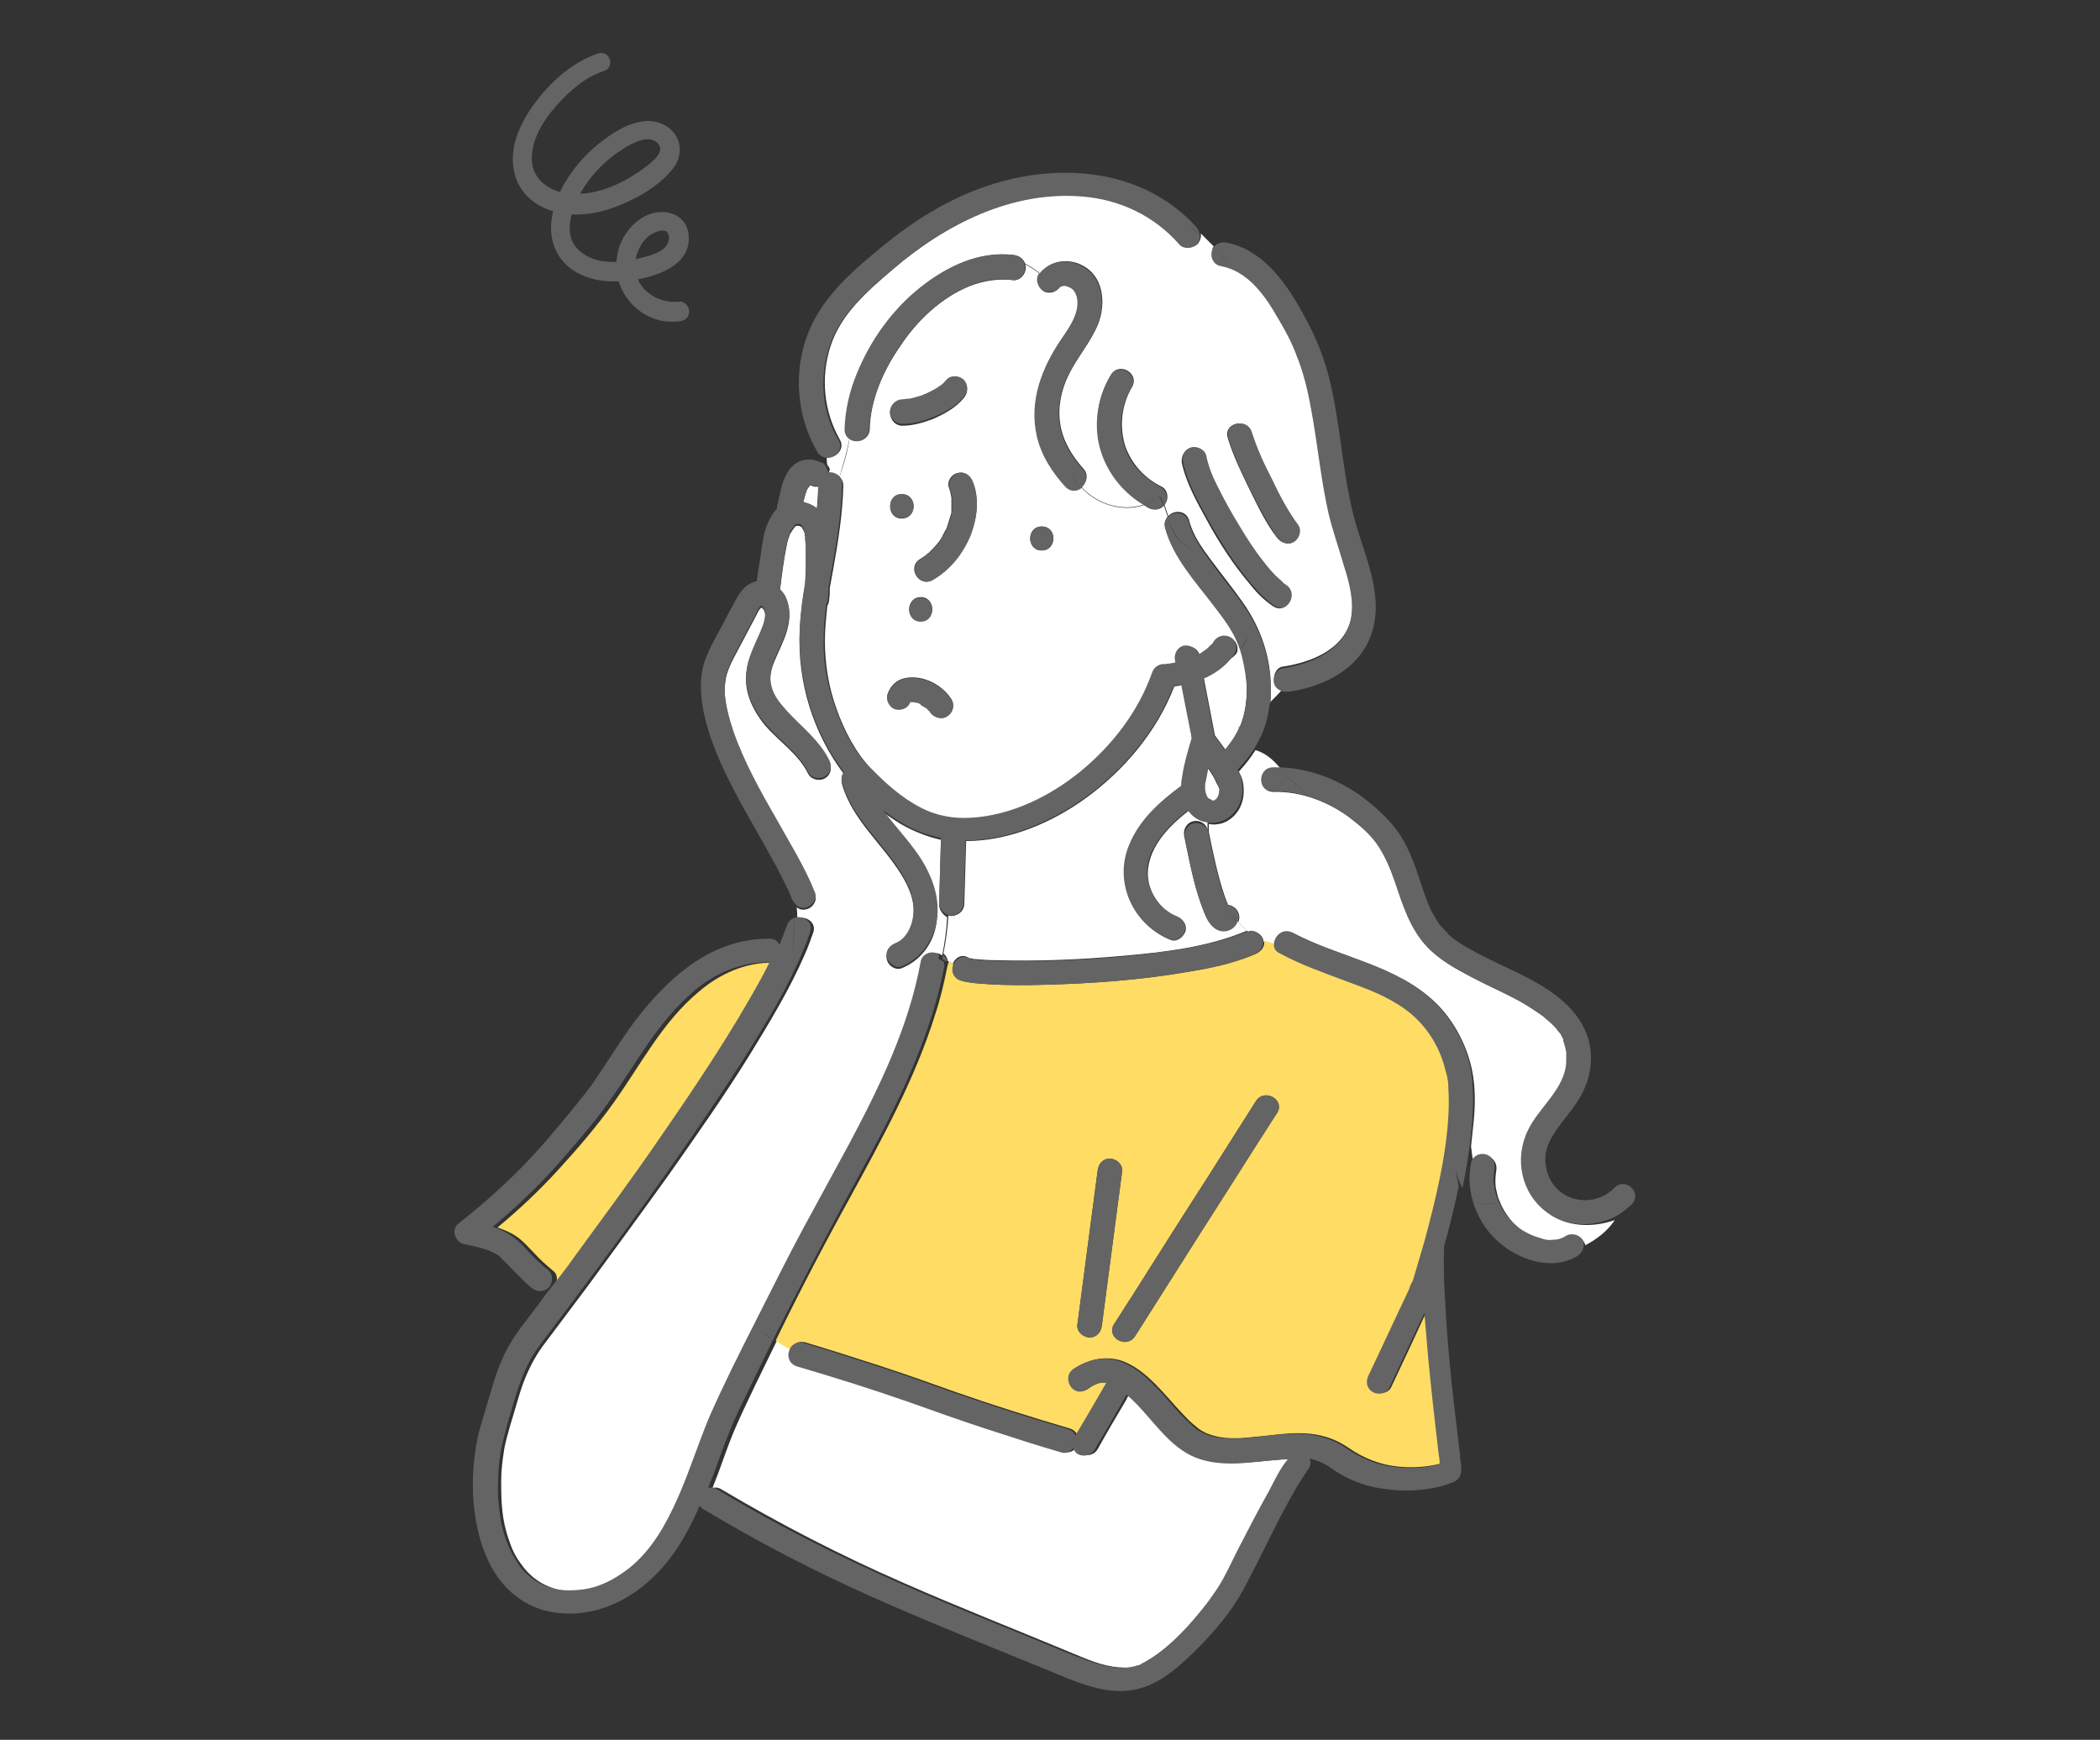 <?xml version="1.0" encoding="utf-8"?>
<!-- Generator: Adobe Illustrator 24.1.1, SVG Export Plug-In . SVG Version: 6.00 Build 0)  -->
<svg version="1.1" id="レイヤー_1" xmlns="http://www.w3.org/2000/svg" xmlns:xlink="http://www.w3.org/1999/xlink" x="0px"
	 y="0px" viewBox="0 0 341.9 283.2" style="enable-background:new 0 0 341.9 283.2;" xml:space="preserve">
<rect x="0" y="0" width="341.9" height="283.2" fill="#333333" stroke="none"/>
<style type="text/css">
	.st0{fill:#FFD273;}
	.st1{fill:#FFFFFF;}
	.st2{fill:#FFDC64;}
	.st3{fill:#646464;}
</style>
<g>
	<path class="st0" d="M149.9,114.7C149.9,114.7,149.9,114.7,149.9,114.7c0.1,0,0.1,0,0.1,0.1C150,114.7,149.9,114.7,149.9,114.7z"/>
	<path class="st0" d="M155,81C155,80.9,155,80.9,155,81L155,81z"/>
	<path class="st1" d="M132.3,79.1c-0.1-0.1-0.3-0.1-0.4-0.1c0,0,0,0-0.1,0.1c-0.1,0.2-0.3,0.4-0.4,0.6c-0.3,0.7-0.5,1.4-0.6,2.1
		c0.8,0.1,1.5,0.4,2.2,1c0.1-1.2,0.2-2.4,0.2-3.6c-0.4,0.1-0.8,0-1.2-0.2C132.1,79,132.2,79,132.3,79.1z"/>
	<path class="st0" d="M151.5,115.9C151.6,115.9,151.6,115.9,151.5,115.9c0,0,0-0.1-0.1-0.1C151.5,115.8,151.5,115.9,151.5,115.9z"/>
	<path class="st0" d="M149.9,114.7c-0.1,0-0.3-0.1-0.2-0.1c0,0,0,0,0,0C149.8,114.6,149.8,114.6,149.9,114.7z"/>
	<path class="st0" d="M151.4,115.7c0,0,0.1,0.1,0.1,0.1c0,0,0,0,0,0C151.4,115.8,151.4,115.7,151.4,115.7z"/>
	<path class="st1" d="M195,237.1c-4-1.6-6.5-5.5-9.4-8.6c-0.6-0.6-1.1-1.1-1.7-1.6c-0.2,0.3-0.4,0.6-0.5,0.9
		c-1.6,2.7-3.2,5.4-4.7,8.1c-0.6,1-1.8,1.2-2.7,0.7c-0.4-0.2-0.7-0.6-0.8-1c-0.4,0.6-1.1,1-2,0.7c-4-1.2-8.1-2.5-12.1-3.8
		c-4.3-1.4-8.5-2.9-12.7-4.4c-6-2.1-12.1-4-18.2-5.8c-1.3-0.4-1.6-1.6-1.2-2.6c-0.9-0.4-1.7-0.9-2.5-1.5c-1.2,2.5-2.4,4.9-3.6,7.4
		c-1.2,2.5-2.4,5-3.5,7.6c-0.9,2.2-1.7,4.5-2.5,6.7c-0.3,0.8-0.6,1.5-0.9,2.3c0.4-0.1,0.9-0.1,1.4,0.2c9.6,5.7,19.5,10.8,29.8,15.3
		c9.1,4,18.3,7.6,27.4,11.4c2.4,1,4.9,2.1,7.5,2.3c1.3,0.1,2.5,0.1,3.7-0.3c0.1,0,0.2-0.1,0.4-0.1c0.1,0,0.1,0,0.1,0
		c0,0,0.1,0,0.1-0.1c0.3-0.2,0.6-0.3,0.9-0.5c3.3-1.9,6.1-4.8,8.5-7.7c1.1-1.4,2.2-2.8,3.2-4.3c1.2-1.9,2.1-3.9,3.1-5.9
		c1.7-3.3,3.4-6.6,5.2-9.8c0.9-1.7,1.9-3.7,3.1-5.2C205.2,237.6,199.9,239.1,195,237.1z"/>
	<path class="st1" d="M135,77.1c0.6-0.1,1.3,0.1,1.7,0.5c0.6-2.1,1.2-4.1,1.6-6.2c-0.4-0.3-0.7-0.8-0.7-1.5c0.1-3.1,0.8-6.2,2-9.1
		c2.2-5.4,5.7-10.4,10.3-14c4.2-3.4,9.5-5.9,15.1-5.3c0.9,0.1,1.6,0.6,1.9,1.4c0.7,0.4,1.6,0.9,2.4,1.6c2-2.5,5.7-2.6,8.1-0.5
		c2.4,2.1,2.5,5.9,1.4,8.7c-1.2,3-3.4,5.4-4.8,8.3c-1.2,2.4-1.8,5.2-1.4,7.9c0.4,2.8,1.9,5.3,3.8,7.4c0.9,1,0.5,2.3-0.3,3
		c2.7,2.9,6.8,4,10.2,2.8c-3.2-1.9-5.7-5-6.9-8.5c-1.4-4.2-0.8-8.9,1.5-12.6c1.3-2.2,4.7-0.2,3.4,2c-1.7,2.9-2.1,6.4-1.1,9.6
		c1,2.9,3.2,5.3,5.9,6.6c1,0.5,1.2,1.8,0.7,2.7c-0.1,0.1-0.2,0.2-0.2,0.3c0.2,0.6,0.4,1.2,0.6,1.8c0.9-1,2.9-1,3.4,0.7
		c0.6,2.4,2.1,4.5,3.6,6.5c1.7,2.3,3.5,4.5,5.1,6.8c3,4.2,4.7,9.2,4.6,14.4c0,0.6,0,1.3-0.1,1.9c0.7-0.7,1.4-1.4,2-2.1
		c-0.6-0.2-1.1-0.6-1.3-1.3c-0.3-0.9,0.3-2.3,1.4-2.4c4.6-0.7,10-2.8,11.1-7.9c0.6-2.9-0.2-6-1.1-8.8c-0.9-2.8-1.9-5.6-2.5-8.5
		c-1.3-5.7-1.8-11.6-2.9-17.3c-0.6-2.9-1.3-5.7-2.3-8.4c-0.8-2.1-2-4.2-3.1-6.2c-2.1-3.6-4.9-7.6-9.3-8.4c-1.1-0.2-1.6-1.5-1.4-2.4
		c0-0.2,0.1-0.3,0.2-0.5c-0.7-0.7-1.4-1.4-2.1-2.1c0.1,0.6-0.1,1.2-0.5,1.7c-0.7,0.7-2.1,0.8-2.8,0c-4-4.6-9.6-7.3-15.7-7.8
		c-11.6-1-22.6,4.6-31.2,12c-4.1,3.5-8.4,7.2-10.1,12.5c-1.6,5-1.1,10.5,1.5,15.1c1,1.6-0.7,3.2-2.1,2.9c0,0.4,0,0.9,0.1,1.3
		c0.2,0.2,0.4,0.5,0.4,0.8C134.9,76.8,135,77,135,77.1z M203.7,70.3c0.9,2.8,1.9,5,3.3,7.7c1.3,2.6,2.6,5.2,4.3,7.5
		c0.6,0.9,0.1,2.2-0.7,2.7c-1,0.6-2.1,0.1-2.7-0.7c-1.8-2.3-3.1-5.1-4.4-7.7c-1.3-2.7-2.7-5.5-3.6-8.5
		C199.1,68.9,202.9,67.9,203.7,70.3z M193.9,72.9c1-0.3,2.2,0.3,2.4,1.4c0.4,1.9,1.1,3.3,1.8,4.9c1.1,2.2,2.3,4.4,3.6,6.5
		c1.2,2,2.7,4.2,4,5.9c0.6,0.8,1.3,1.6,2,2.3c0.3,0.3,0.6,0.6,1,0.9c0.1,0,0.3,0.2,0.3,0.3c0.1,0.1,0.2,0.1,0.3,0.2
		c2.1,1.4,0.1,4.8-2,3.4c-1.5-1-2.7-2.2-3.8-3.6c-2.7-3.2-5-6.7-7-10.4c-1.6-2.9-3.4-6.1-4.1-9.4C192.3,74.2,192.9,73.1,193.9,72.9z
		"/>
	<path class="st1" d="M193.5,132c-2.2,1.7-4.2,3.6-5.5,6c-1.1,2.1-1.5,4.4-0.7,6.6c0.7,2,2.3,3.8,4.3,4.6c1,0.4,1.7,1.3,1.4,2.4
		c-0.3,0.9-1.4,1.8-2.4,1.4c-6-2.4-9.2-9.2-6.7-15.3c1.7-4.2,5-7,8.5-9.7c0-0.5,0.1-1.1,0.2-1.7c0.3-2,0.9-4,1.5-6
		c-0.1-0.4-0.2-0.8-0.2-1.2c-0.5-2.5-1-5.1-1.5-7.6c-0.4,0.1-0.8,0.2-1.2,0.2c-2.8,7.3-8.1,13.6-14.4,18.2c-5.5,4-12.5,7-19.5,7
		c-0.1,3.4-0.2,6.8-0.3,10.2c0,1.1-0.9,1.9-2,2c-0.2,0-0.4,0-0.6-0.1c-0.1,2.1-0.4,4.2-0.8,6.2c0.4,0.3,0.6,0.7,0.7,1.2
		c0.3,0.2,0.5,0.3,0.8,0.5c0.4-1,1.5-1.7,2.6-1c0.1,0,0.2,0.1,0.3,0.1c0.1,0,0.3,0,0.4,0.1c0.1,0,0.1,0,0.2,0
		c1.2,0.1,2.3,0.2,3.5,0.2c6.9,0.2,13.8-0.1,20.6-0.7c6.8-0.6,13.9-1.4,20.3-4.1c-0.5-0.5-1-1-1.6-1.6c0,0,0,0.1-0.1,0.1
		c-0.9,1.4-2.7,1.8-3.9,0.6c-0.8-0.8-1.3-2-1.7-3c-1.4-3.7-2.1-7.7-2.9-11.5c-0.2-1,0.3-2.1,1.4-2.4c1-0.3,2.2,0.3,2.4,1.4
		c0-0.4,0-0.9,0-1.3C195.5,133.8,194.3,133.1,193.5,132z"/>
	<path class="st1" d="M252,197.4c-4.2-3.2-5.3-8.8-3-13.4c1.7-3.5,5.3-6.2,6.1-10.1c0.1-0.6,0.2-1.1,0.1-2c0-0.7,0-0.6-0.2-1.4
		c-0.1-0.3-0.2-0.7-0.3-1c0,0,0,0,0-0.1c0,0,0,0,0-0.1c-0.1-0.2-0.1-0.3-0.2-0.4c-0.1-0.2-0.3-0.5-0.4-0.7c-0.1-0.1-0.3-0.4-0.4-0.5
		c-0.4-0.5-0.9-1-1.4-1.4c-0.2-0.2-0.5-0.4-0.7-0.6c-0.4-0.3-0.1-0.1-0.5-0.4c-1.2-0.8-2.4-1.6-3.6-2.3c-2.6-1.4-5.3-2.6-8-4
		c-2.5-1.3-5-2.7-6.9-4.7c-2.9-3-4.1-7.1-5.4-10.9c-0.7-2-1.5-4-2.7-5.7c-1.2-1.8-3-3.3-4.7-4.6c-3.6-2.6-7.9-4.3-12.4-4.2
		c-2.5,0.1-2.5-3.9,0-3.9c0,0,0.1,0,0.1,0c-1.6-0.9-3.3-1.2-5.2-0.1c1.9-1.1,3.6-0.8,5.2,0.1c0.3,0,0.6,0,0.9,0
		c-1.1-1.3-2.3-2.4-4-2.9c-0.8,1.3-1.7,2.4-2.7,3.5c0.3,0.6,0.6,1.2,0.7,1.9c0.2,1.4,0.1,2.8-0.6,4.1c-0.6,1.1-1.6,2-2.8,2.4
		c-0.7,0.2-1.5,0.3-2.2,0.1c0,0.5,0,0.9,0,1.3c0,0,0,0,0,0c0.7,3.4,1.4,6.9,2.5,10.2c0.2,0.6,0.4,1.1,0.6,1.6c0,0,0,0,0,0
		c0,0,0,0.1,0,0.1c0.3,0,0.6,0.1,0.9,0.3c0.9,0.5,1.2,1.7,0.8,2.5c0.5,0.5,1,1,1.6,1.6c0,0,0.1,0,0.1,0c1-0.4,2.2,0.4,2.4,1.4
		c0,0.1,0,0.1,0,0.2c0.6,0.1,1.3,0.3,1.9,0.6c-0.1-1.3,1.4-2.8,3-2c7.5,4,16.8,5.2,23.1,11.3c2.9,2.8,5,6.7,5.9,10.7
		c0.7,3.2,0.6,6.5,0.2,9.8c-0.1,1-0.2,1.9-0.3,2.9c0.1,0.9,0.2,1.8,0.4,2.6c0.4-0.8,1.4-1.2,2.3-1c1.1,0.3,1.6,1.4,1.4,2.4
		c-0.1,0.6-0.2,1.6-0.1,2.5c0,0.2,0.1,0.5,0.2,1c0.1,0.5,0.2,0.9,0.4,1.3c0.5,1.4,1.5,2.9,2.6,4c0.2,0.2,0.4,0.3,0.6,0.5
		c0.1,0.1,0.1,0.1,0.1,0.1c0,0,0,0,0.1,0.1c0.4,0.2,0.7,0.5,1.1,0.7c0.9,0.5,1.4,0.7,2.4,1c0.9,0.2,1.3,0.3,2.2,0.3
		c0.6,0,1.3-0.3,2-0.6c0.9-0.6,2.2-0.2,2.7,0.7c0.1,0.2,0.2,0.3,0.2,0.5c1.9-1,3.6-2.3,4.8-4.1C259.2,199.9,255,199.7,252,197.4z"/>
	<path class="st1" d="M200.4,107.2c-1.2,1.4-2.7,2.5-4.4,3.2c0.6,3.1,1.2,6.2,1.8,9.3c0.6,0.8,1.1,1.5,1.7,2.3
		c0.6-0.7,1.2-1.5,1.7-2.4c0.3-0.5,0.5-0.9,0.7-1.4c-0.1,0.1-0.2,0.2-0.4,0.3c0.1-0.1,0.2-0.2,0.4-0.3c0.8-1.9,1.1-4.1,1.1-6.2
		c0-2.1-0.4-4.4-1.1-6.4C201.4,106.3,201,106.8,200.4,107.2z"/>
	<path class="st1" d="M201.9,105.7c-0.1-0.4-0.3-0.9-0.5-1.3c-0.9-2.1-2.4-4-3.8-5.9c-2.9-3.9-6.6-7.8-7.9-12.6
		c-0.2-0.7,0-1.3,0.4-1.8c-0.2-0.6-0.4-1.2-0.6-1.8c-0.6,0.7-1.6,0.8-2.4,0.4c-0.3-0.1-0.6-0.3-0.8-0.5c-3.5,1.2-7.6,0-10.2-2.8
		c-0.7,0.5-1.7,0.6-2.5-0.2c-2.2-2.3-3.9-5.1-4.7-8.3c-1.3-5.7,0.8-11.1,4-15.8c1.3-1.9,3.1-4.4,2.5-6.9c-0.2-0.9-0.7-1.4-1.4-1.6
		c-0.4-0.1-0.7-0.2-1-0.1c-0.2,0-0.4,0.1-0.4,0.2c-0.3,0.4-0.7,0.7-1.1,0.8c0,0.1,0,0.1,0.1,0.2c0-0.1,0-0.1-0.1-0.2
		c-0.5,0.2-1.1,0.2-1.6-0.1c-0.8-0.5-1.3-1.8-0.7-2.7c0-0.1,0.1-0.1,0.1-0.1c-0.8-0.7-1.7-1.2-2.4-1.6c0.1,0.2,0.1,0.4,0.1,0.6
		c0,1-0.9,2.1-2,2c-2.5-0.3-4.9,0.1-7.2,1c-4.6,1.9-8.5,5.6-11.2,9.7c-2.8,4-4.9,8.8-5,13.6c-0.1,1.8-2.2,2.3-3.3,1.5
		c-0.3,2.1-0.9,4.1-1.6,6.2c0.3,0.3,0.6,0.8,0.6,1.4c-0.1,4.5-0.8,8.9-1.6,13.4c-0.2,1.1-0.4,2.2-0.6,3.3c0,0.6,0,1.2-0.1,1.8
		c0,0.4-0.1,0.8-0.3,1.1c-0.2,1.9-0.4,3.8-0.4,5.7c0,3.8,0.6,7.5,1.9,11.1c1.2,3.4,3.1,7.1,5.6,9.7c2.4,2.5,5,4.9,8.2,6.5
		c2.6,1.4,5.5,1.9,8.4,1.7c6.5-0.5,12.8-3.5,17.8-7.6c5.1-4.2,9.4-9.7,11.6-16.1c0.4-1,1.3-1.4,2.2-1.3c0.2,0,0.3-0.1,0.5-0.1
		c-0.7,0.1,0.1,0,0.2,0c0.2,0,0.4-0.1,0.5-0.1c0.1,0,0.2-0.1,0.4-0.1c0-0.1,0-0.2-0.1-0.3c-0.2-1,0.3-2.1,1.4-2.4
		c1-0.3,2.2,0.3,2.4,1.4c0,0,0,0,0,0c0.1-0.1,0.2-0.1,0.4-0.2c0.3-0.2,0.7-0.5,1-0.7c0,0,0,0,0,0c-0.1,0.1-0.3,0.2,0,0c0,0,0,0,0,0
		c0.1-0.1,0.1-0.1,0.2-0.2c0.2-0.1,0.3-0.3,0.4-0.4c0.1-0.1,0.2-0.3,0.4-0.4c0-0.1,0.1-0.1,0.1-0.2c0.6-0.9,1.7-1.2,2.7-0.7
		c0.9,0.5,1.3,1.8,0.7,2.7c-0.2,0.3-0.4,0.6-0.7,0.9C201,106.8,201.4,106.3,201.9,105.7z M146.9,65.2c0.3,0,0.6,0,0.9-0.1
		c0.1,0,0.1,0,0.2,0c0.2,0,0.4-0.1,0.5-0.1c0.4-0.1,0.7-0.2,1.1-0.3c0.2-0.1,0.4-0.1,0.6-0.2c0.2-0.1,0.4-0.2,0.5-0.2
		c0.1,0,0.1-0.1,0.2-0.1c0.2-0.1,0.4-0.2,0.6-0.3c0.4-0.2,0.7-0.4,1.1-0.6c0.1-0.1,0.3-0.2,0.4-0.3c0,0,0,0,0,0
		c0.1-0.1,0.2-0.2,0.3-0.2c0.3-0.3,0.6-0.5,0.8-0.8c0.7-0.8,2.1-0.7,2.8,0c0.8,0.8,0.7,2,0,2.8c-1.3,1.6-3.2,2.6-5,3.4
		c-1.6,0.6-3.3,1.1-5,1.1c-1.1,0-1.9-0.9-2-2C144.9,66.1,145.9,65.2,146.9,65.2z M146.8,84.4c-2.5,0-2.5-3.9,0-3.9
		C149.4,80.4,149.4,84.4,146.8,84.4z M149.9,97.2c2.5,0,2.5,3.9,0,3.9C147.4,101.2,147.4,97.2,149.9,97.2z M154.2,116.6
		c-0.9,0.6-2.1,0.2-2.7-0.7c0,0,0,0-0.1-0.2c0,0,0,0,0,0c-0.1-0.1-0.3-0.3-0.4-0.4c-0.1-0.1-0.1-0.1-0.2-0.2
		c-0.2-0.1-0.3-0.2-0.5-0.3c-0.2-0.1-0.3-0.2-0.5-0.3c0,0,0,0,0,0c-0.1,0-0.2-0.1-0.2-0.1c-0.3-0.1-0.5-0.2-0.8-0.2
		c-0.2,0-0.3,0-0.5,0c0,0-0.1,0-0.1,0c-0.4,0.9-1.3,1.4-2.3,1.2c-1-0.2-1.7-1.4-1.4-2.4c0.4-1.2,1.2-2.1,2.4-2.5
		c0.9-0.3,2-0.3,3-0.1c2,0.4,3.9,1.7,5,3.4C155.5,114.9,155.1,116.1,154.2,116.6z M158,87c-1.2,3.1-3.3,5.8-6.2,7.4
		c-2.2,1.3-4.2-2.1-2-3.4c0.3-0.2,0.6-0.4,0.9-0.6c0,0,0.1,0,0.1-0.1c0,0,0,0,0,0c0.1-0.1,0.2-0.2,0.4-0.3c0.5-0.5,1-1,1.4-1.5
		c0,0,0-0.1,0.1-0.1c0,0,0,0,0,0c0.1-0.1,0.2-0.3,0.3-0.4c0.2-0.3,0.4-0.6,0.5-0.9c0.2-0.3,0.3-0.6,0.5-0.9c0.1-0.1,0.1-0.3,0.2-0.4
		c0,0,0,0,0,0c0,0,0,0,0-0.1c0.2-0.6,0.4-1.2,0.6-1.9c0.1-0.2,0.1-0.5,0.1-0.7c0-0.1,0-0.3,0-0.3c0-0.1,0-0.3,0-0.4
		c0-0.3,0-0.6,0-0.9c0-0.1,0-0.3,0-0.4c0,0,0,0,0-0.1c-0.1-0.5-0.2-1.1-0.4-1.6c-0.4-1,0.4-2.2,1.4-2.4c1.1-0.3,2,0.4,2.4,1.4
		C159.5,81.1,159.1,84.3,158,87z M169.6,89.6c-2.5,0-2.5-3.9,0-3.9C172.2,85.7,172.1,89.6,169.6,89.6z"/>
	<path class="st2" d="M154.2,157.5c-0.5,2.5-1.1,5.1-1.9,7.5c-3.3,10.6-8.7,20.4-14,30.1c-4.2,7.6-8.2,15.3-12,23.1
		c0.8,0.6,1.6,1.1,2.5,1.5c0.3-0.9,1.1-1.5,2.3-1.2c4,1.2,8.1,2.5,12.1,3.8c4.3,1.4,8.5,2.9,12.7,4.4c6,2.1,12.1,4,18.2,5.8
		c0.7,0.2,1.1,0.6,1.3,1.1c0.2-0.3,0.4-0.6,0.5-0.9c1.5-2.6,3-5.2,4.5-7.7c-0.2,0-0.3,0-0.5,0c-0.1,0-0.4,0-0.4,0
		c-0.8,0.1-1.6,0.5-2.4,1.1c-2.1,1.4-4.1-2-2-3.4c2.1-1.4,4.7-2,7.2-1.3c2.3,0.7,4.2,2.3,5.8,3.9c1.5,1.5,2.9,3.2,4.4,4.8
		c0.7,0.7,1.3,1.4,2.1,2c0.4,0.3,0.3,0.3,0.9,0.7c0.4,0.2,0.8,0.5,1.2,0.6c2.3,0.9,4.9,0.8,7.4,0.5c2.7-0.2,5.3-0.7,8-0.6
		c2.8,0.1,5.2,0.8,7.5,2.4c2.3,1.6,5,2.7,7.8,3c2.5,0.3,5,0.1,7.3-0.5c-0.1-0.6-0.2-1.2-0.2-1.8c-0.7-5.2-1.3-10.5-1.7-15.7
		c-0.2-2.4-0.4-4.7-0.6-7.1c-1.9,4.1-3.8,8.2-5.7,12.2c-0.5,1-1.8,1.2-2.7,0.7c-1-0.6-1.2-1.7-0.7-2.7c2.2-4.6,4.3-9.2,6.5-13.8
		c0.2-0.4,0.4-1,0.6-1.4c0.1-0.2,0.1-0.4,0.2-0.5c0.6-2,1.2-4,1.8-6.1c1.8-6.7,3.5-13.6,3.9-20.3c0.1-1.6,0.1-3.2,0-4.8
		c0-0.4-0.1-0.8-0.1-1.2c0-0.1-0.1-0.5-0.1-0.6c-0.1-0.7-0.3-1.4-0.6-2.2c-1.2-3.5-3.3-6.7-6.2-8.7c-2.9-2.1-6.1-3.3-9.4-4.5
		c-3.7-1.4-7.5-2.7-11-4.6c-0.7-0.4-0.9-0.9-1-1.4c-0.6-0.2-1.2-0.4-1.9-0.6c0.2,1-0.5,1.8-1.4,2.2c-3.5,1.5-7.3,2.3-11,2.9
		c-7.7,1.3-15.6,1.9-23.5,2.1c-3,0.1-6,0.1-8.9-0.1c-1.1-0.1-2.1-0.1-3.2-0.3c-0.6-0.1-1.3-0.2-1.8-0.5c-0.9-0.6-1.1-1.6-0.7-2.4
		c-0.3-0.2-0.6-0.3-0.8-0.5C154.3,156.9,154.3,157.2,154.2,157.5z M196.7,191.5c2.6-4.1,5.2-8.2,7.8-12.3c1.4-2.1,4.8-0.2,3.4,2
		c-1,1.5-1.9,3-2.9,4.5c-4.1,6.5-8.3,13-12.4,19.5c-2.6,4.1-5.2,8.2-7.8,12.3c-1.4,2.1-4.8,0.2-3.4-2c1-1.5,1.9-3,2.9-4.5
		C188.4,204.5,192.5,198,196.7,191.5z M178.7,190.6c0.1-1.1,0.8-2,2-2c1,0,2.1,0.9,2,2c-1.1,8.4-2.2,16.7-3.3,25.1
		c-0.1,1.1-0.8,2-2,2c-1,0-2.1-0.9-2-2C176.5,207.3,177.6,198.9,178.7,190.6z"/>
	<path class="st2" d="M107.9,185.8c4.5-6.5,8.9-13,13-19.8c1.7-2.8,3.4-5.7,4.9-8.7c0.1-0.2,0.2-0.4,0.3-0.6c0,0-0.1,0-0.1,0
		c-4.6-0.1-8.8,1.8-12.2,4.7c-6,5-9.4,11.8-13.9,18.1c-2.7,3.8-5.8,7.4-9,10.9c-3.1,3.4-6.4,6.5-9.9,9.4c1.4,0.5,2.8,1.1,3.9,2.1
		c0.7,0.6,1.3,1.3,2,2c1,1.1,2,2,3.2,3c0.8,0.6,0.7,1.9,0.1,2.7c0.1,0,0.2,0.1,0.4,0.1c1.3-1.7,2.5-3.4,3.8-5
		C98.9,198.4,103.5,192.1,107.9,185.8z"/>
	<path class="st3" d="M169.6,89.6c2.5,0,2.5-3.9,0-3.9C167.1,85.7,167.1,89.6,169.6,89.6z"/>
	<path class="st3" d="M146.8,80.4c-2.5,0-2.5,3.9,0,3.9C149.4,84.4,149.4,80.4,146.8,80.4z"/>
	<path class="st3" d="M149.9,101.2c2.5,0,2.5-3.9,0-3.9C147.4,97.2,147.4,101.2,149.9,101.2z"/>
	<path class="st3" d="M156.9,64.6c0.7-0.8,0.8-2,0-2.8c-0.7-0.7-2.1-0.8-2.8,0c-0.3,0.3-0.5,0.6-0.8,0.8c-0.1,0.1-0.2,0.2-0.3,0.2
		c0,0,0,0,0,0c-0.1,0.1-0.3,0.2-0.4,0.3c-0.3,0.2-0.7,0.4-1.1,0.6c-0.2,0.1-0.4,0.2-0.6,0.3c-0.1,0-0.1,0.1-0.2,0.1
		c-0.2,0-0.4,0.2-0.5,0.2c-0.2,0.1-0.4,0.1-0.6,0.2c-0.4,0.1-0.7,0.2-1.1,0.3c-0.2,0-0.3,0.1-0.5,0.1c-0.1,0-0.1,0-0.2,0
		c-0.3,0-0.6,0.1-0.9,0.1c-1,0-2,0.9-2,2c0,1.1,0.9,2,2,2c1.7,0,3.4-0.4,5-1.1C153.7,67.2,155.6,66.2,156.9,64.6z"/>
	<path class="st3" d="M149.7,114.6C149.7,114.6,149.7,114.6,149.7,114.6c0,0,0.1,0,0.2,0.1c0,0,0,0,0,0
		C149.8,114.6,149.8,114.6,149.7,114.6z"/>
	<path class="st3" d="M154.2,116.6c0.9-0.6,1.3-1.8,0.7-2.7c-1.1-1.7-3-3-5-3.4c-1-0.2-2-0.3-3,0.1c-1.2,0.4-2,1.3-2.4,2.5
		c-0.3,1,0.4,2.2,1.4,2.4c1,0.2,2-0.3,2.3-1.2c0,0,0.1,0,0.1,0c0.2,0,0.3,0,0.5,0c0.3,0.1,0.6,0.1,0.8,0.2c-0.1,0,0.1,0,0.2,0.1
		c0,0,0.1,0,0.1,0.1c0,0-0.1,0-0.1,0c0,0,0,0,0,0c0.2,0.1,0.3,0.2,0.5,0.3c0.2,0.1,0.3,0.2,0.5,0.3c0.1,0,0.1,0.1,0.2,0.2
		c0.1,0.1,0.3,0.3,0.4,0.4c0,0,0,0,0,0c0,0,0-0.1-0.1-0.1c0,0,0.1,0.1,0.1,0.1c0,0.1,0.1,0.1,0.1,0.2
		C152.1,116.8,153.3,117.2,154.2,116.6z"/>
	<path class="st3" d="M151.5,115.8C151.5,115.8,151.5,115.8,151.5,115.8c0.1,0.2,0.1,0.2,0.1,0.2c0,0,0,0,0,0
		C151.5,115.9,151.5,115.8,151.5,115.8z"/>
	<path class="st1" d="M129.6,85.5C129.6,85.5,129.6,85.5,129.6,85.5C129.5,85.5,129.5,85.5,129.6,85.5z"/>
	<path class="st1" d="M130.2,85.6c0,0-0.1,0-0.1,0C130.1,85.6,130.2,85.6,130.2,85.6C130.2,85.6,130.2,85.6,130.2,85.6z"/>
	<path class="st1" d="M130.1,85.6C129.9,85.6,130,85.6,130.1,85.6C130.1,85.6,130.1,85.6,130.1,85.6
		C130.1,85.6,130.1,85.6,130.1,85.6z"/>
	<path class="st1" d="M152.9,147.3c0.1-3.5,0.2-7,0.3-10.6c-2.3-0.5-4.5-1.4-6.6-2.6c-0.9-0.6-1.9-1.2-2.8-1.9
		c2.5,3.5,5.8,6.5,7.5,10.4c1.2,2.8,1.7,5.9,0.9,8.9c-0.8,2.8-2.7,5-5.4,6.1c-1,0.4-2.2-0.4-2.4-1.4c-0.3-1.1,0.4-2,1.4-2.4
		c1.8-0.7,2.7-2.9,2.9-4.6c0.3-2.5-0.7-4.8-2-6.9c-3.1-5-7.9-8.8-9.6-14.6c-0.2-0.7,0-1.3,0.3-1.7c-5-6.6-7.6-15-7.2-23.3
		c0.1-1.9,0.3-3.9,0.6-5.8c0.1-0.6,0.2-1.3,0.3-1.9c0-1,0.1-2,0.1-3c0-1,0-1.9,0-2.9c0-0.4,0-0.8-0.1-1.2c0-0.2,0-0.3,0-0.5
		c0,0,0,0,0,0c-0.1-0.2-0.1-0.5-0.1-0.6c0-0.1-0.2-0.5-0.2-0.5c-0.1-0.2-0.2-0.3-0.3-0.5c0.2,0.3,0.1,0.2,0,0c0,0-0.1,0-0.1-0.1
		c-0.1,0-0.2,0-0.2-0.1c0,0-0.1,0-0.1,0c0,0-0.1,0-0.1,0c-0.1,0-0.2,0-0.4,0c0,0,0,0,0,0c0,0-0.1,0.1-0.1,0.1
		c-0.1,0.1-0.1,0.1-0.2,0.2c-0.1,0.2-0.3,0.4-0.4,0.6c-0.1,0.1-0.1,0.2-0.2,0.3c0,0,0,0.1-0.1,0.1c0,0,0,0,0,0.1
		c-0.2,0.5-0.4,1.1-0.5,1.7c-0.5,2.4-0.8,4.9-1.1,7.3c0,0,0,0.1,0,0.1c0,0,0,0.1,0,0.1c0.4,0.4,0.7,0.9,1,1.4
		c1.5,3.5-0.6,6.9-1.9,10c-0.6,1.4-0.9,2.9-0.5,4.4c0.5,1.6,1.5,2.9,2.6,4.1c2.4,2.5,5.3,4.7,6.8,7.9c0.5,1,0.3,2.1-0.7,2.7
		c-0.9,0.5-2.2,0.2-2.7-0.7c-1.6-3.3-4.8-5.3-7.1-8c-2.5-3.1-3.9-6.7-2.5-10.6c0.5-1.5,1.2-2.8,1.8-4.3c0.4-1,1.2-2.9,0.5-3.9
		c-0.1-0.1-0.3-0.3-0.3-0.3c-0.4,0.1-0.9,1.4-1.1,1.7c-0.9,1.7-1.8,3.4-2.7,5.1c-0.8,1.5-1.6,2.9-2,4.6c0,0.1-0.1,0.7-0.1,0.6
		c0,0.2,0,0.4-0.1,0.6c0,0.5,0,1,0,1.5c0.1,2,0.7,4.2,1.4,6.3c1.7,4.9,4.3,9.5,6.9,14.1c2.3,4,4.7,7.9,6.4,12.2
		c0.4,1-0.4,2.2-1.4,2.4c-0.6,0.2-1.2,0-1.6-0.3c0.1,0.6,0.1,1.2,0.1,1.8c1.3-0.5,3.2,0.6,2.6,2.3c-0.4,1.1-0.8,2.3-1.3,3.4
		c-2.5,5.8-5.8,11.2-9.1,16.6c-4.1,6.6-8.6,13-13.1,19.4c-4.3,6-8.7,12-13.1,18c-1.8,2.4-3.6,4.8-5.4,7.2c-0.7,0.9-1.4,1.9-2.1,2.8
		c-1.3,1.8-2.3,3.8-3.1,5.9c-0.8,2.2-1.4,4.6-2.1,6.8c-0.4,1.5-0.9,3-1.1,4.6c-0.2,1.3-0.4,2.9-0.4,4.5c0,1.7,0,3.3,0.2,5
		c0.1,1.2,0.5,3.1,1,4.5c0.5,1.5,0.9,2.5,1.9,3.9c1.5,2.2,3.6,3.8,6.4,4.4c1.7,0.4,4,0.3,5.9-0.3c2.2-0.6,4.3-1.7,6-3.2
		c3.7-3,6-7.2,7.9-11.5c1.9-4.3,3.3-8.8,5.1-13.1c2.2-5.3,4.9-10.4,7.5-15.5c2.6-5.1,5.1-10.2,7.8-15.2c2.5-4.6,5-9.2,7.5-13.8
		c5-9.4,9.7-19.1,11.6-29.6c0.2-1.1,1.5-1.6,2.4-1.4c0.2,0.1,0.4,0.2,0.6,0.3c0.4-2,0.7-4.1,0.8-6.2
		C153.5,148.9,152.9,148.1,152.9,147.3z"/>
	<path class="st1" d="M129.3,85.6C129.3,85.6,129.3,85.6,129.3,85.6L129.3,85.6z"/>
	<path class="st3" d="M130.1,85.6C130.1,85.6,130.1,85.6,130.1,85.6c0,0,0.1,0,0.1,0C130.2,85.6,130.1,85.6,130.1,85.6z"/>
	<path class="st3" d="M206.7,114.5c-1.5,1.4-3.3,2.6-4.9,3.8c-0.2,0.5-0.4,0.9-0.7,1.4c-0.5,0.9-1.1,1.6-1.7,2.4
		c-0.5-0.8-1.1-1.6-1.7-2.3c-0.6-3.1-1.2-6.2-1.8-9.3c1.7-0.8,3.3-1.8,4.4-3.2c-1.6,1.3-3.7,1.9-6.1,1.9c2.4,0,4.5-0.6,6.1-1.9
		c0.2-0.3,0.5-0.6,0.7-0.9c0.6-0.9,0.2-2.2-0.7-2.7c-1-0.5-2.1-0.2-2.7,0.7c0,0.1-0.1,0.1-0.1,0.2c-0.1,0.1-0.2,0.3-0.4,0.4
		c-0.1,0.1-0.3,0.3-0.4,0.4c-0.1,0.1-0.1,0.1-0.2,0.2c0,0,0,0,0,0c0,0,0,0,0,0c-0.3,0.2-0.7,0.5-1,0.7c-0.1,0.1-0.2,0.1-0.4,0.2
		c0,0,0,0,0,0c-0.2-1-1.5-1.6-2.4-1.4c-1.1,0.3-1.6,1.4-1.4,2.4c0,0.1,0,0.2,0.1,0.3c-0.1,0-0.2,0.1-0.4,0.1c-0.2,0-0.4,0.1-0.5,0.1
		c-0.2,0-0.9,0.1-0.2,0c-0.2,0-0.4,0.1-0.5,0.1c-0.9-0.1-1.8,0.3-2.2,1.3c-2.2,6.3-6.4,11.8-11.6,16.1c-5,4.1-11.3,7.2-17.8,7.6
		c-2.9,0.2-5.8-0.3-8.4-1.7c-3.1-1.6-5.7-4-8.2-6.5c-2.6-2.6-4.4-6.3-5.6-9.7c-1.3-3.6-2-7.3-1.9-11.1c0-1.9,0.2-3.8,0.4-5.7
		c0.2-0.3,0.3-0.7,0.3-1.1c0-0.6,0.1-1.2,0.1-1.8c0.2-1.1,0.4-2.2,0.6-3.3c0.8-4.4,1.5-8.9,1.6-13.4c0-0.6-0.2-1.1-0.6-1.4
		c-0.6,1.8-1.1,3.7-1.4,5.5c0.3-1.8,0.9-3.7,1.4-5.5c-0.4-0.4-1.1-0.6-1.7-0.5c0-0.1,0-0.3-0.1-0.4c-0.1-0.3-0.2-0.6-0.4-0.8
		c0.2,1.2,0.6,2.3,1.6,3.3c-1-1-1.4-2.1-1.6-3.3c-0.1-0.2-0.3-0.3-0.5-0.4c-0.8-0.3-1.6-0.6-2.4-0.5c-0.9,0.1-1.7,0.4-2.4,1.1
		c-1.1,1.1-1.6,2.6-1.9,4c-0.2,0.9-0.4,1.7-0.6,2.6c0,0.1,0,0.2,0,0.3c-0.7,0.7-1.2,1.7-1.6,2.6c-0.6,1.5-0.8,3.1-1,4.6
		c-0.2,1.5-0.5,3-0.7,4.6c-1.9,0.4-2.9,2-3.7,3.6c-1,1.8-1.9,3.6-2.9,5.4c-0.9,1.7-1.8,3.4-2.2,5.2c-0.5,2.4-0.3,4.9,0.2,7.3
		c1.2,5.5,3.8,10.6,6.5,15.5c1.5,2.7,3.1,5.4,4.6,8.2c0.7,1.2,1.3,2.4,1.9,3.6c0.3,0.5,0.5,1.1,0.8,1.6c0.1,0.3,0.2,0.5,0.3,0.8
		c0,0.1,0.1,0.1,0.1,0.2c0,0,0.1,0.2,0.1,0.3c0.2,0.4,0.5,0.8,0.8,1.1c-0.1-1.3-0.4-2.6-0.9-3.8c0.5,1.2,0.7,2.5,0.9,3.8
		c0.4,0.3,1,0.5,1.6,0.3c0.9-0.3,1.8-1.4,1.4-2.4c-1.7-4.3-4.2-8.2-6.4-12.2c-2.6-4.5-5.2-9.2-6.9-14.1c-0.7-2.1-1.3-4.4-1.4-6.3
		c0-0.5,0-1,0-1.5c0-0.2,0-0.4,0.1-0.6c0,0,0.1-0.6,0.1-0.6c0.4-1.6,1.2-3.1,2-4.6c0.9-1.7,1.8-3.4,2.7-5.1c0.2-0.3,0.6-1.6,1.1-1.7
		c0,0,0.2,0.2,0.3,0.3c0.7,1.1-0.1,2.9-0.5,3.9c-0.6,1.4-1.3,2.8-1.8,4.3c-1.3,3.9,0,7.6,2.5,10.6c2.3,2.8,5.5,4.8,7.1,8
		c0.5,1,1.8,1.2,2.7,0.7c1-0.6,1.2-1.7,0.7-2.7c-1.6-3.2-4.4-5.3-6.8-7.9c-1.1-1.2-2.2-2.5-2.6-4.1c-0.4-1.5-0.1-2.9,0.5-4.4
		c1.3-3.1,3.4-6.5,1.9-10c-0.2-0.5-0.6-1-1-1.4c0,0,0-0.1,0-0.1c0,0,0-0.1,0-0.1c0.3-2.4,0.6-4.9,1.1-7.3c0.1-0.6,0.3-1.1,0.5-1.7
		c0,0,0,0,0-0.1c0,0,0-0.1,0.1-0.1c0.1-0.1,0.1-0.2,0.2-0.3c0.1-0.2,0.3-0.4,0.4-0.6c0.1-0.1,0.1-0.1,0.2-0.2c0,0,0.1-0.1,0.1-0.1
		c0,0,0,0,0,0c0.1,0,0.2,0,0.4,0c0,0,0,0,0.1,0c-0.1,0-0.2-0.1,0,0c0,0,0,0,0,0c0.1,0,0.1,0,0.1,0c0,0,0,0,0,0c0.1,0,0.2,0,0.2,0.1
		c0,0,0.1,0,0.1,0.1c0.1,0.1,0.2,0.2,0,0c0.1,0.2,0.2,0.3,0.3,0.5c0,0,0.2,0.5,0.2,0.5c0,0.2,0,0.5,0.1,0.6c0,0,0,0,0,0
		c0,0.2,0,0.3,0,0.5c0,0.4,0,0.8,0.1,1.2c0,1,0,1.9,0,2.9c0,1,0,2-0.1,3c-0.1,0.6-0.2,1.3-0.3,1.9c-0.3,1.9-0.5,3.9-0.6,5.8
		c-0.3,8.3,2.2,16.7,7.2,23.3c-0.4,0.4-0.5,1-0.3,1.7c1.7,5.8,6.5,9.6,9.6,14.6c1.3,2.1,2.3,4.4,2,6.9c-0.2,1.8-1.1,3.9-2.9,4.6
		c-1,0.4-1.7,1.3-1.4,2.4c0.3,0.9,1.4,1.8,2.4,1.4c2.7-1.1,4.5-3.3,5.4-6.1c0.9-3,0.4-6.1-0.9-8.9c-1.7-3.9-5-7-7.5-10.4
		c0.9,0.7,1.8,1.3,2.8,1.9c2,1.3,4.3,2.1,6.6,2.6c-0.1,3.5-0.2,7-0.3,10.6c0,0.8,0.6,1.6,1.4,1.9c0.1-1.5,0.1-3-0.1-4.6
		c0.2,1.6,0.2,3.1,0.1,4.6c0.2,0.1,0.4,0.1,0.6,0.1c1.1,0,1.9-0.9,2-2c0.1-3.4,0.2-6.8,0.3-10.2c6.9,0,13.9-3,19.5-7
		c6.3-4.6,11.6-10.9,14.4-18.2c0.4-0.1,0.8-0.1,1.2-0.2c0.5,2.5,1,5.1,1.5,7.6c0.1,0.4,0.2,0.8,0.2,1.2c-0.6,2-1.2,4-1.5,6
		c-0.1,0.6-0.2,1.1-0.2,1.7c-3.5,2.6-6.8,5.5-8.5,9.7c-2.5,6.1,0.7,12.9,6.7,15.3c1,0.4,2.2-0.4,2.4-1.4c0.3-1.1-0.4-2-1.4-2.4
		c-2-0.8-3.6-2.6-4.3-4.6c-0.8-2.2-0.5-4.6,0.7-6.6c1.3-2.4,3.3-4.3,5.5-6c1.3,1.6,3.4,2.5,5.4,1.8c1.2-0.4,2.2-1.3,2.8-2.4
		c0.7-1.3,0.8-2.7,0.6-4.1c-0.1-0.7-0.4-1.3-0.7-1.9c1.3-1.4,2.5-2.9,3.4-4.7C205.9,118.8,206.5,116.7,206.7,114.5z M129.3,85.6
		C129.3,85.6,129.3,85.6,129.3,85.6C129.3,85.6,129.3,85.6,129.3,85.6z M129.6,85.5C129.5,85.5,129.5,85.5,129.6,85.5
		C129.6,85.5,129.6,85.5,129.6,85.5z M133,82.7c-0.7-0.5-1.4-0.8-2.2-1c0.2-0.7,0.4-1.4,0.6-2.1c0.1-0.2,0.2-0.4,0.4-0.6
		c0,0,0,0,0.1-0.1c0.1,0,0.3,0.1,0.4,0.1c-0.1,0-0.2-0.1-0.3-0.1c0.4,0.2,0.8,0.3,1.2,0.2C133.2,80.4,133.2,81.6,133,82.7z
		 M197.6,130.2C197.7,130.2,197.7,130.1,197.6,130.2C197.7,130.1,197.7,130.2,197.6,130.2z M198.4,129.4
		C198.4,129.4,198.4,129.4,198.4,129.4c0,0.1-0.1,0.2-0.1,0.2c0,0.1-0.1,0.1-0.1,0.2c-0.1,0.1-0.1,0.1-0.2,0.2c0,0-0.1,0.1-0.2,0.1
		c-0.1,0-0.1,0-0.2,0.1c0,0,0,0,0,0c-0.1,0-0.1,0-0.1,0c0,0-0.1,0-0.1,0c0,0,0,0,0,0c-0.1,0-0.1,0-0.2-0.1c0,0-0.1,0-0.1-0.1
		c0,0-0.1-0.1-0.2-0.1c-0.1-0.1-0.2-0.2-0.3-0.2c0,0,0,0,0,0c0,0,0,0,0-0.1c-0.1-0.1-0.1-0.2-0.2-0.3c0,0,0,0,0-0.1c0,0,0,0,0-0.1
		c0-0.1,0-0.2-0.1-0.3c0,0-0.1,0-0.1-0.1c0-0.1,0-0.1,0-0.2c0-0.1,0-0.1,0-0.2c0,0,0,0.1,0,0.1c0,0,0,0,0,0c0-0.2,0-0.5,0-0.7
		c0,0,0-0.1,0-0.1c0,0,0,0,0,0c0,0,0,0,0,0c0,0,0,0,0,0.1c0-0.1,0-0.2,0-0.3c0,0,0,0,0,0.1c0,0,0,0,0-0.1c0-0.3,0.1-0.6,0.2-0.9
		c0.1-0.5,0.2-1,0.3-1.6c0.4,0.6,0.8,1.2,1.1,1.8c0.2,0.3,0.3,0.6,0.5,1c0,0,0,0,0-0.1c0,0,0,0,0,0.1c0,0,0,0.1,0,0.1
		c0.1,0.2,0,0.1,0,0c0,0,0,0.1,0.1,0.1c0,0.1,0.1,0.2,0.1,0.3c0,0.1,0,0.3,0,0.3c0,0.2-0.1,0.6,0,0.2
		C198.5,129.1,198.5,129.2,198.4,129.4z"/>
	<path class="st3" d="M202.2,98.2c-1.6-2.3-3.5-4.5-5.1-6.8c-1.5-2-3-4.2-3.6-6.5c-0.5-1.7-2.5-1.7-3.4-0.7c0.8,2.2,1.6,4.2,4.2,5.3
		c-2.6-1-3.5-3.1-4.2-5.3c-0.4,0.4-0.6,1-0.4,1.8c1.3,4.8,5,8.8,7.9,12.6c1.4,1.8,2.9,3.7,3.8,5.9c0.2,0.4,0.3,0.8,0.5,1.3
		c0.4-0.6,0.8-1.3,1.2-2.1c-0.3,0.8-0.7,1.5-1.2,2.1c0.6,2,1,4.3,1.1,6.4c0,2.1-0.3,4.2-1.1,6.2c1.6-1.2,3.4-2.4,4.9-3.8
		c0.1-0.6,0.1-1.2,0.1-1.9C206.9,107.3,205.3,102.4,202.2,98.2z"/>
	<path class="st3" d="M164.9,41.5c-5.5-0.7-10.8,1.9-15.1,5.3c-4.6,3.7-8.1,8.6-10.3,14c-1.2,2.9-1.9,5.9-2,9.1
		c0,0.7,0.3,1.2,0.7,1.5c0.1-0.8,0.2-1.6,0.2-2.4c0,0.8-0.1,1.6-0.2,2.4c1.1,0.9,3.2,0.4,3.3-1.5c0.2-4.8,2.3-9.6,5-13.6
		c2.8-4.1,6.6-7.8,11.2-9.7c2.3-1,4.7-1.4,7.2-1c1.1,0.1,2-1,2-2c0-0.2,0-0.4-0.1-0.6c0,0,0,0,0,0c-0.8,0-2.4-0.8-2.4,0.8
		c0-1.6,1.6-0.8,2.4-0.8c0,0,0,0,0,0C166.6,42.1,165.8,41.7,164.9,41.5z"/>
	<path class="st3" d="M211.4,85.5c-1.7-2.3-3.1-4.9-4.3-7.5c-1.4-2.7-2.4-4.9-3.3-7.7c-0.8-2.4-4.6-1.4-3.8,1
		c0.9,2.9,2.2,5.7,3.6,8.5c1.3,2.6,2.7,5.3,4.4,7.7c0.6,0.8,1.7,1.3,2.7,0.7C211.5,87.7,212,86.4,211.4,85.5z"/>
	<path class="st3" d="M209.4,95.2c-0.1-0.1-0.2-0.1-0.3-0.2c0,0-0.3-0.2-0.3-0.3c-0.3-0.3-0.7-0.6-1-0.9c-0.7-0.7-1.4-1.5-2-2.3
		c-1.4-1.7-2.8-3.9-4-5.9c-1.3-2.1-2.5-4.3-3.6-6.5c-0.8-1.6-1.4-3-1.8-4.9c-0.2-1-1.4-1.6-2.4-1.4c-1.1,0.3-1.6,1.4-1.4,2.4
		c0.7,3.3,2.5,6.5,4.1,9.4c2,3.6,4.3,7.2,7,10.4c1.1,1.3,2.3,2.6,3.8,3.6C209.6,100,211.5,96.6,209.4,95.2z"/>
	<path class="st3" d="M196.6,105.6C196.2,105.7,196.4,105.6,196.6,105.6L196.6,105.6z"/>
	<path class="st1" d="M198.2,129.8c0-0.1,0.1-0.1,0.1-0.2c0-0.1,0.1-0.1,0.1-0.2c0,0,0,0,0,0c0-0.2,0.1-0.3,0.1-0.5
		c-0.1,0.4,0,0,0-0.2c0-0.1,0-0.2,0-0.3c0-0.1-0.1-0.2-0.1-0.3c0,0,0-0.1-0.1-0.1c0,0,0,0,0-0.1c-0.2-0.3-0.3-0.6-0.5-1
		c-0.3-0.6-0.7-1.2-1.1-1.8c-0.1,0.5-0.2,1-0.3,1.6c-0.1,0.3-0.1,0.6-0.2,0.9c0,0,0,0,0,0.1c0,0,0,0.1,0,0.1c0,0,0,0,0,0
		c0,0,0,0,0,0c0,0,0,0.1,0,0.1c0,0.2,0,0.5,0,0.7c0,0,0,0,0,0c0.1,0.2,0.1,0.3,0.1,0.3c0,0.1,0,0.2,0.1,0.3c0,0,0,0,0,0.1
		c0,0,0,0.1,0,0.1c0.1,0.1,0.1,0.2,0.2,0.3c0,0,0,0,0,0.1c0,0,0,0,0,0c0,0,0.2,0.2,0.3,0.2c0.1,0,0.1,0.1,0.2,0.1c0,0,0.1,0,0.1,0.1
		c0.1,0,0.1,0,0.2,0.1c0,0,0,0,0,0c0,0,0,0,0.1,0c0,0,0.1,0,0.1,0c0,0,0,0,0,0c0.1,0,0.1,0,0.2-0.1c0.1-0.1,0.2-0.2,0.2-0.1
		C198.1,129.9,198.2,129.8,198.2,129.8z"/>
	<path class="st1" d="M197.7,130.1C197.7,130.1,197.7,130.2,197.7,130.1C197.7,130.2,197.7,130.2,197.7,130.1z"/>
	<path class="st1" d="M196.2,127.8C196.2,127.8,196.2,127.8,196.2,127.8L196.2,127.8z"/>
	<path class="st1" d="M196.2,128.7c0,0.1,0,0.1,0,0.2c0,0.1,0,0.1,0.1,0.1C196.2,128.9,196.2,128.8,196.2,128.7
		C196.2,128.7,196.2,128.7,196.2,128.7z"/>
	<path class="st1" d="M196.2,128.5c0,0,0,0.1,0,0.2C196.2,128.7,196.2,128.6,196.2,128.5C196.2,128.6,196.2,128.6,196.2,128.5z"/>
	<path class="st1" d="M198.3,127.8C198.3,127.8,198.4,127.8,198.3,127.8C198.4,127.8,198.4,127.8,198.3,127.8
		C198.4,127.8,198.3,127.8,198.3,127.8z"/>
	<path class="st1" d="M198.4,127.9C198.4,127.9,198.4,127.9,198.4,127.9C198.4,127.9,198.4,127.9,198.4,127.9
		C198.4,128,198.5,128.2,198.4,127.9z"/>
	<path class="st1" d="M196.3,127.5c0,0.1,0,0.2,0,0.3c0,0,0,0,0-0.1C196.2,127.7,196.2,127.6,196.3,127.5
		C196.3,127.5,196.3,127.5,196.3,127.5z"/>
	<path class="st3" d="M196.2,128.6C196.2,128.6,196.2,128.7,196.2,128.6c0,0.1,0,0.1,0,0.2c0,0.1,0,0.1,0,0.1
		C196.3,128.9,196.2,128.8,196.2,128.6z"/>
	<path class="st3" d="M196.2,127.7c0,0,0-0.1,0-0.1C196.2,127.6,196.2,127.7,196.2,127.7z"/>
	<path class="st3" d="M198.4,127.9C198.4,127.8,198.4,127.8,198.4,127.9C198.4,127.9,198.4,127.9,198.4,127.9
		C198.4,127.9,198.4,127.9,198.4,127.9z"/>
	<path class="st3" d="M160.6,30.3c-6.2,2.1-11.8,5.6-16.8,9.7c-4.8,3.9-9.7,8.1-12.1,13.9c-2.6,6.3-2.1,13.8,1.4,19.7
		c0.3,0.5,0.8,0.8,1.3,0.9c0-1.1,0.1-2.3,0.1-3.3c0,1-0.1,2.1-0.1,3.3c1.4,0.3,3.1-1.3,2.1-2.9c-2.7-4.5-3.1-10.1-1.5-15.1
		c1.7-5.3,6-9,10.1-12.5c8.6-7.4,19.6-13,31.2-12c6.1,0.5,11.7,3.2,15.7,7.8c0.7,0.8,2.1,0.7,2.8,0c0.5-0.5,0.6-1.1,0.5-1.7
		c-0.7-0.6-1.5-1.2-2.5-1.7c1,0.5,1.8,1,2.5,1.7c-0.1-0.4-0.2-0.8-0.5-1.1C186.2,27.4,172.3,26.3,160.6,30.3z"/>
	<path class="st3" d="M220.9,85.8c-1.8-6-2.3-12.2-3.3-18.3c-0.5-3-1.1-6.1-2.1-9c-0.9-2.7-2.1-5.2-3.5-7.7
		c-2.7-4.9-6.5-10.2-12.3-11.3c-0.9-0.2-1.8,0.2-2.2,0.9c0.8,0.8,1.6,1.7,2.4,2.6c-0.9-0.9-1.6-1.8-2.4-2.6
		c-0.1,0.1-0.2,0.3-0.2,0.5c-0.3,1,0.3,2.2,1.4,2.4c4.4,0.8,7.2,4.7,9.3,8.4c1.2,2,2.3,4,3.1,6.2c1.1,2.7,1.8,5.6,2.3,8.4
		c1.1,5.7,1.6,11.6,2.9,17.3c0.7,2.9,1.7,5.7,2.5,8.5c0.9,2.8,1.7,5.8,1.1,8.8c-1.1,5-6.5,7.2-11.1,7.9c-1.1,0.2-1.6,1.5-1.4,2.4
		c0.2,0.7,0.7,1.1,1.3,1.3c0.6-0.7,1-1.6,1.4-2.5c-0.4,0.9-0.8,1.7-1.4,2.5c0.3,0.1,0.7,0.1,1.1,0.1c5-0.7,10.4-3.1,12.8-7.8
		C225.8,98.5,222.7,91.8,220.9,85.8z"/>
	<path class="st3" d="M184.8,217.5c2.6-4.1,5.2-8.2,7.8-12.3c4.1-6.5,8.3-13,12.4-19.5c1-1.5,1.9-3,2.9-4.5c1.4-2.1-2-4.1-3.4-2
		c-2.6,4.1-5.2,8.2-7.8,12.3c-4.1,6.5-8.3,13-12.4,19.5c-1,1.5-1.9,3-2.9,4.5C180,217.7,183.4,219.7,184.8,217.5z"/>
	<path class="st3" d="M262.9,193.3c-2.6,2.7-7,2.8-9.6,0c-1.2-1.3-1.8-3.2-1.7-5c0.1-1.8,1.1-3.4,2.1-4.8c1.2-1.7,2.6-3.2,3.6-5
		c1-1.8,1.6-3.6,1.7-5.6c0.2-2.9-0.8-5.7-2.6-7.9c-3.6-4.5-9.5-6.6-14.4-9.1c-1.3-0.6-2.5-1.3-3.7-2c-0.5-0.3-1-0.6-1.5-1
		c-0.1-0.1-0.2-0.2-0.3-0.2c-0.1,0-0.2-0.2-0.2-0.2c-0.3-0.2-0.5-0.4-0.7-0.7c-0.2-0.2-0.4-0.4-0.6-0.6c0-0.1-0.3-0.4-0.4-0.4
		c-0.6-0.8-1.1-1.7-1.6-2.6c-0.9-1.9-1.5-4-2.2-6c-0.8-2.4-1.8-4.8-3.2-6.8c-1.6-2.2-3.6-4-5.7-5.6c-4.2-3.1-9.3-5-14.6-4.9
		c1.8,1,3.4,2.6,5.1,3.9c-1.7-1.2-3.3-2.9-5.1-3.9c0,0-0.1,0-0.1,0c-2.5,0.1-2.5,4,0,3.9c4.5-0.1,8.8,1.5,12.4,4.2
		c1.7,1.3,3.5,2.8,4.7,4.6c1.2,1.8,2,3.7,2.7,5.7c1.3,3.8,2.5,7.9,5.4,10.9c1.9,2,4.5,3.4,6.9,4.7c2.6,1.4,5.4,2.6,8,4
		c1.3,0.7,2.5,1.4,3.6,2.3c0.4,0.3,0.1,0,0.5,0.4c0.2,0.2,0.5,0.4,0.7,0.6c0.5,0.4,1,0.9,1.4,1.4c0,0.1,0.3,0.4,0.4,0.5
		c0.2,0.2,0.3,0.5,0.4,0.7c0.1,0.1,0.2,0.3,0.2,0.4c0,0,0,0.1,0,0.1c0,0,0,0,0,0.1c0.1,0.3,0.2,0.6,0.3,1c0.2,0.8,0.2,0.7,0.2,1.4
		c0,0.9,0,1.4-0.1,2c-0.8,4-4.4,6.6-6.1,10.1c-2.3,4.6-1.2,10.3,3,13.4c3,2.3,7.2,2.5,10.6,1c0.5-0.8,0.9-1.6,1.1-2.6
		c-0.2,0.9-0.6,1.8-1.1,2.6c1.2-0.5,2.2-1.3,3.2-2.2C267.5,194.3,264.7,191.5,262.9,193.3z"/>
	<path class="st3" d="M154.2,156.6c-0.1-0.5-0.3-0.9-0.7-1.2c0,0.2-0.1,0.5-0.1,0.7C153.6,156.2,153.9,156.4,154.2,156.6z"/>
	<path class="st3" d="M236.9,188.7v0.8V188.7c0,1.6,0.4,3.3,1.2,4.7c0.7-3.3,1.2-6.5,1.5-9.8c0.3-3.2,0.4-6.6-0.2-9.8
		c-0.8-4-3-7.9-5.9-10.7c-6.3-6.1-15.6-7.3-23.1-11.3c-1.6-0.8-3,0.6-3,2c1.3,0.5,2.7,1,4.2,1c-1.5,0-2.9-0.6-4.2-1
		c0,0.6,0.3,1.1,1,1.4c3.5,1.9,7.3,3.2,11,4.6c3.3,1.2,6.5,2.4,9.4,4.5c2.9,2.1,5.1,5.2,6.2,8.7c0.2,0.7,0.4,1.4,0.6,2.2
		c0,0.1,0.1,0.5,0.1,0.6c0.1,0.4,0.1,0.8,0.1,1.2c0.1,1.6,0.1,3.2,0,4.8c-0.4,6.7-2.1,13.6-3.9,20.3c-0.6,2-1.2,4.1-1.8,6.1
		c-0.1,0.2-0.1,0.4-0.2,0.5c-0.3,0.4-0.4,1-0.6,1.4c-2.2,4.6-4.3,9.2-6.5,13.8c-0.5,1-0.3,2.1,0.7,2.7c0.9,0.5,2.2,0.3,2.7-0.7
		c1.9-4.1,3.8-8.2,5.7-12.2c0.2,2.4,0.4,4.8,0.6,7.1c0.5,5.3,1.1,10.5,1.7,15.7c0.1,0.6,0.2,1.2,0.2,1.8c-2.4,0.7-4.8,0.8-7.3,0.5
		c-2.8-0.3-5.5-1.4-7.8-3c-2.3-1.6-4.8-2.3-7.5-2.4c-2.7-0.1-5.4,0.3-8,0.6c-2.4,0.2-5,0.4-7.4-0.5c-0.4-0.2-0.8-0.4-1.2-0.6
		c-0.5-0.3-0.5-0.3-0.9-0.7c-0.7-0.6-1.4-1.3-2.1-2c-1.5-1.6-2.8-3.3-4.4-4.8c-1.6-1.7-3.5-3.2-5.8-3.9c-2.5-0.8-5.1-0.1-7.2,1.3
		c-2.1,1.4-0.1,4.8,2,3.4c0.8-0.5,1.7-1,2.4-1.1c0,0,0.3,0,0.4,0c0.2,0,0.3,0,0.5,0c-1.5,2.6-3,5.2-4.5,7.7
		c-0.2,0.3-0.4,0.6-0.5,0.9c-0.2-0.5-0.6-0.9-1.3-1.1c-6.1-1.8-12.2-3.7-18.2-5.8c-4.2-1.5-8.4-3-12.7-4.4c-4-1.3-8-2.6-12.1-3.8
		c-1.1-0.3-2,0.3-2.3,1.2c2.3,1.1,4.7,1.6,7.2,2c-2.5-0.5-4.9-1-7.2-2c-0.4,1,0,2.2,1.2,2.6c6.1,1.8,12.2,3.7,18.2,5.8
		c4.2,1.5,8.4,3,12.7,4.4c4,1.3,8,2.6,12.1,3.8c0.9,0.3,1.6-0.1,2-0.7c0.2,0.4,0.4,0.8,0.8,1c0.9,0.5,2.1,0.2,2.7-0.7
		c1.6-2.7,3.2-5.4,4.7-8.1c0.2-0.3,0.4-0.6,0.5-0.9c0.6,0.5,1.2,1.1,1.7,1.6c2.9,3,5.4,6.9,9.4,8.6c4.9,2,10.2,0.5,15.2,0.3
		c-1.3,1.5-2.2,3.5-3.1,5.2c-1.8,3.2-3.5,6.5-5.2,9.8c-1,2-1.9,4-3.1,5.9c-1,1.5-2,2.9-3.2,4.3c-2.4,2.9-5.2,5.8-8.5,7.7
		c-0.3,0.2-0.6,0.3-0.9,0.5c-0.1,0-0.1,0.1-0.1,0.1c0,0-0.1,0-0.1,0c-0.1,0-0.2,0.1-0.4,0.1c-1.2,0.4-2.5,0.5-3.7,0.3
		c-2.6-0.3-5.1-1.4-7.5-2.3c-9.1-3.8-18.4-7.4-27.4-11.4c-10.2-4.5-20.2-9.5-29.8-15.3c-0.5-0.3-1-0.3-1.4-0.2
		c0.3-0.8,0.6-1.6,0.9-2.3c0.8-2.2,1.6-4.5,2.5-6.7c1-2.6,2.3-5.1,3.5-7.6c1.2-2.5,2.4-4.9,3.6-7.4c-0.5-0.4-0.9-0.7-1.3-1.2
		c0.4,0.4,0.9,0.8,1.3,1.2c3.9-7.8,7.9-15.5,12-23.1c5.3-9.7,10.7-19.5,14-30.1c0.8-2.5,1.4-5,1.9-7.5c0.1-0.3,0-0.6,0-0.9
		c-0.3-0.2-0.6-0.4-0.9-0.5c-0.5,2.8-1.2,5.5-1.5,8.3c0.3-2.7,1-5.5,1.5-8.3c-0.2-0.2-0.5-0.3-0.7-0.4c0.2,0.1,0.5,0.3,0.7,0.4
		c0-0.2,0.1-0.4,0.1-0.7c-0.2-0.1-0.4-0.2-0.6-0.3c-1-0.3-2.2,0.3-2.4,1.4c-1.9,10.5-6.6,20.2-11.6,29.6c-2.5,4.6-5,9.2-7.5,13.8
		c-2.7,5-5.2,10.1-7.8,15.2c-2.6,5.1-5.2,10.3-7.5,15.5c-1.8,4.3-3.2,8.8-5.1,13.1c-1.9,4.3-4.2,8.5-7.9,11.5
		c-1.8,1.4-3.8,2.6-6,3.2c-1.9,0.5-4.2,0.6-5.9,0.3c-2.8-0.6-5-2.2-6.4-4.4c-0.9-1.4-1.4-2.5-1.9-3.9c-0.5-1.4-0.9-3.3-1-4.5
		c-0.2-1.7-0.3-3.3-0.2-5c0-1.6,0.2-3.2,0.4-4.5c0.3-1.6,0.7-3,1.1-4.6c0.7-2.3,1.3-4.6,2.1-6.8c0.8-2.1,1.7-4.1,3.1-5.9
		c0.7-1,1.4-1.9,2.1-2.8c1.8-2.4,3.6-4.8,5.4-7.2c4.4-5.9,8.8-11.9,13.1-18c4.5-6.4,8.9-12.8,13.1-19.4c3.3-5.3,6.7-10.8,9.1-16.6
		c0.5-1.1,0.9-2.2,1.3-3.4c0.6-1.7-1.3-2.8-2.6-2.3c0.1,2.4-0.2,4.8-0.2,7c0-2.2,0.2-4.6,0.2-7c-0.5,0.2-1,0.6-1.2,1.3
		c-0.2,0.5-0.4,1.1-0.6,1.6c-0.1,0.2-0.2,0.5-0.3,0.7c0,0.1-0.1,0.2-0.1,0.3c0,0-0.1,0.4-0.2,0.4c-0.3-0.5-0.8-0.9-1.6-0.9
		c-9.5-0.1-16.6,6.4-22,13.5c-2.3,3.1-4.3,6.4-6.5,9.6c-0.4,0.6-0.8,1.2-1.3,1.8c-0.1,0.1-0.2,0.3-0.3,0.4c0,0,0,0.1-0.1,0.1
		c0,0,0,0,0,0c-0.4,0.5-0.8,0.9-1.1,1.4c-1.7,2.1-3.4,4.1-5.1,6.1c-4.3,5-9.1,9.4-14.3,13.5c-1.2,0.9-0.5,3,0.9,3.3
		c1.5,0.3,3,0.6,4.4,1.2c0,0,0,0,0,0c0.1,0.1,0.3,0.1,0.4,0.2c0.2,0.1,0.4,0.2,0.6,0.3c0.1,0,0.3,0.2,0.4,0.3
		c0.1,0.1,0.3,0.2,0.3,0.3c1.7,1.6,3.1,3.3,4.9,4.8c0.8,0.7,2,0.8,2.8,0c0,0,0.1-0.1,0.1-0.1c-0.7-0.3-1.4-0.7-1.4-1.9
		c0,1.3,0.7,1.6,1.4,1.9c0.6-0.7,0.7-2-0.1-2.7c-1.1-0.9-2.2-1.9-3.2-3c-0.6-0.7-1.3-1.4-2-2c-1.2-1-2.5-1.7-3.9-2.1
		c3.5-2.9,6.8-6,9.9-9.4c3.1-3.5,6.3-7.1,9-10.9c4.5-6.3,7.9-13,13.9-18.1c3.4-2.9,7.6-4.7,12.2-4.7c0.1,0,0.1,0,0.1,0
		c-0.1,0.2-0.2,0.4-0.3,0.6c-1.5,3-3.2,5.8-4.9,8.7c-4.1,6.8-8.5,13.3-13,19.8c-4.4,6.4-9,12.6-13.6,18.9c-1.2,1.7-2.5,3.4-3.8,5
		c0.5,0.2,1.1,0.5,1.4,1.1c-0.3-0.6-0.8-0.9-1.4-1.1c-0.7,0.9-1.4,1.8-2,2.7c-1.8,2.4-3.8,4.7-5.2,7.4c-1.2,2.3-2,4.7-2.7,7.2
		c-0.6,2-1.2,4-1.8,6.1c-0.8,3.3-1.1,6.7-1,10c0.3,6.6,2.3,14.1,8.3,17.7c3.6,2.2,8.1,2.4,12.1,1.3c5-1.4,9.1-4.8,12.1-8.9
		c1.8-2.5,3.2-5.2,4.4-8c0.2,0.2,0.4,0.5,0.7,0.6c8.8,5.3,17.9,10,27.3,14.2c9.2,4.1,18.5,7.8,27.8,11.6c5,2,10.5,4.9,16,3.3
		c3.6-1,6.7-3.9,9.3-6.5c2.8-2.8,5.5-6,7.4-9.5c2.1-3.9,4-7.9,6-11.8c1.2-2.2,2.3-4.4,3.7-6.5c0.2-0.4,0.5-0.7,0.7-1.1
		c0.6-0.6,0.7-1.4,0.4-2c1.2,0.3,2.3,0.7,3.4,1.5c2.5,1.8,5.4,3,8.4,3.4c3.7,0.6,7.9,0.4,11.5-1c1.1-0.4,1.5-1.3,1.4-2.4
		c0-0.1,0-0.1,0-0.2c0,0,0,0,0,0c0,0,0,0,0-0.1c-0.1-0.6-0.2-1.3-0.2-1.9c-0.3-2.2-0.5-4.4-0.8-6.6c-0.7-6-1.3-12-1.6-18
		c-0.2-2.9-0.3-5.8-0.2-8.7c0-0.2,0-0.3,0-0.5c0.9-3.2,1.7-6.5,2.4-9.8C237.3,192,236.9,190.3,236.9,188.7z M169.1,234.4
		c2.4,1.6,4.7,0.8,7.1,0C173.9,235.2,171.5,236,169.1,234.4z"/>
	<path class="st3" d="M254.9,201.2c-0.6,0.4-1.3,0.6-2,0.6c-1,0.1-1.3,0-2.2-0.3c-1-0.3-1.5-0.5-2.4-1c-0.4-0.2-0.7-0.4-1.1-0.7
		c-0.1-0.1-0.1-0.1-0.1-0.1c0,0,0,0-0.1-0.1c-0.2-0.2-0.4-0.3-0.6-0.5c-1.2-1.1-2.1-2.6-2.6-4c-0.2-0.4-0.3-0.9-0.4-1.3
		c-0.1-0.4-0.1-0.8-0.2-1c-0.1-0.9,0-1.9,0.1-2.5c0.2-1-0.3-2.1-1.4-2.4c-1-0.3-2.2,0.3-2.4,1.4c-0.4,2-0.3,4,0.2,5.9
		c1.1,0.8,2.5,1,4.2,0.5c-1.7,0.6-3.1,0.3-4.2-0.5c0.7,2.6,2.1,5,4.1,6.8c3.4,3.1,8.9,5,13.1,2.4c0.7-0.5,1.1-1.4,0.9-2.2
		c-2.9,1.4-6.3,2-9.1,2c2.8,0,6.2-0.6,9.1-2c0-0.2-0.1-0.4-0.2-0.5C257.1,201,255.8,200.6,254.9,201.2z"/>
	<path class="st3" d="M199.1,147.7c0.8,0.8,1.6,1.6,2.4,2.4c0.4-0.9,0.1-2-0.8-2.5c-0.3-0.2-0.6-0.2-0.9-0.3c0,0,0-0.1,0-0.1
		c0,0,0,0,0,0c-0.2-0.5-0.4-1.1-0.6-1.6c-1.1-3.3-1.8-6.8-2.5-10.2c-0.2-1-1.4-1.6-2.4-1.4c-1.1,0.3-1.6,1.4-1.4,2.4
		c0.8,3.8,1.5,7.8,2.9,11.5c0.4,1.1,0.8,2.2,1.7,3c1.3,1.2,3.1,0.8,3.9-0.6c0,0,0-0.1,0.1-0.1C200.7,149.3,199.9,148.5,199.1,147.7z
		"/>
	<path class="st3" d="M205.6,153.2c-0.8-0.2-1.7-0.2-2.6,0C203.9,153,204.8,153,205.6,153.2c0-0.1,0-0.1,0-0.2
		c-0.3-0.9-1.4-1.8-2.4-1.4c0,0-0.1,0-0.1,0c0.3,0.3,0.5,0.5,0.8,0.8c-0.3-0.3-0.5-0.5-0.8-0.8c-6.4,2.6-13.5,3.4-20.3,4.1
		c-6.8,0.6-13.8,0.9-20.6,0.7c-1.2,0-2.3-0.1-3.5-0.2c-0.1,0-0.1,0-0.2,0c-0.1,0-0.3,0-0.4-0.1c-0.1,0-0.2-0.1-0.3-0.1
		c-1.1-0.6-2.2,0.1-2.6,1c0.9,0.5,1.9,0.9,3.1,0.9c-1.2,0-2.2-0.4-3.1-0.9c-0.3,0.8-0.2,1.8,0.7,2.4c0.5,0.3,1.2,0.4,1.8,0.5
		c1,0.2,2.1,0.2,3.2,0.3c3,0.2,6,0.1,8.9,0.1c7.8-0.2,15.7-0.7,23.5-2.1c3.7-0.6,7.5-1.4,11-2.9C205.1,155,205.7,154.2,205.6,153.2z
		"/>
	<path class="st3" d="M180.7,188.6c-1.2,0-1.8,0.9-2,2c-1.1,8.4-2.2,16.7-3.3,25.1c-0.1,1.1,1,2,2,2c1.2,0,1.8-0.9,2-2
		c1.1-8.4,2.2-16.7,3.3-25.1C182.8,189.5,181.7,188.6,180.7,188.6z"/>
	<path class="st3" d="M158.4,78.4c-0.4-1-1.3-1.7-2.4-1.4c-0.9,0.3-1.8,1.4-1.4,2.4c0.2,0.5,0.3,1,0.4,1.6c0,0,0,0,0,0.1
		c0,0.1,0,0.3,0,0.4c0,0.3,0,0.6,0,0.9c0,0.1,0,0.3,0,0.4c0,0,0,0.2,0,0.3c0,0.2-0.1,0.5-0.1,0.7c-0.1,0.6-0.4,1.3-0.6,1.9
		c0,0,0,0.1,0,0.1c0,0,0,0,0,0c-0.1,0.1-0.1,0.3-0.2,0.4c-0.1,0.3-0.3,0.6-0.5,0.9c-0.2,0.3-0.4,0.6-0.5,0.9
		c-0.1,0.1-0.2,0.3-0.3,0.4c0,0,0,0,0,0c0,0,0,0-0.1,0.1c-0.4,0.5-0.9,1-1.4,1.5c-0.1,0.1-0.2,0.2-0.4,0.3c0,0,0,0,0,0
		c0,0,0,0-0.1,0.1c-0.3,0.2-0.6,0.4-0.9,0.6c-2.2,1.3-0.2,4.7,2,3.4c2.9-1.7,5-4.4,6.2-7.4C159.1,84.3,159.5,81.1,158.4,78.4z
		 M155,81C155,80.9,155,80.9,155,81L155,81z"/>
	<path class="st3" d="M169.2,44.5c0,0.1-0.1,0.1-0.1,0.1c-0.6,0.9-0.1,2.2,0.7,2.7c0.6,0.3,1.1,0.3,1.6,0.1
		C171,46.3,170.2,45.3,169.2,44.5z"/>
	<path class="st3" d="M176.3,76.4c-1.9-2.1-3.4-4.6-3.8-7.4c-0.4-2.7,0.2-5.5,1.4-7.9c1.4-2.9,3.6-5.3,4.8-8.3
		c1.1-2.8,1-6.6-1.4-8.7c-2.4-2.1-6.1-2.1-8.1,0.5c0.9,0.8,1.8,1.8,2.2,3c0.4-0.2,0.8-0.5,1.1-0.8c0.1-0.1,0.2-0.1,0.4-0.2
		c0.3-0.1,0.6-0.1,1,0.1c0.7,0.2,1.1,0.7,1.4,1.6c0.6,2.5-1.2,5-2.5,6.9c-3.2,4.7-5.3,10.1-4,15.8c0.7,3.1,2.5,5.9,4.7,8.3
		c0.8,0.8,1.8,0.7,2.5,0.2c-0.9-0.9-1.6-2.1-2.1-3.4c0.5,1.3,1.2,2.4,2.1,3.4C176.8,78.7,177.2,77.4,176.3,76.4z"/>
	<path class="st3" d="M186.2,82.2c0.3,0.2,0.6,0.3,0.8,0.5c0.8,0.4,1.8,0.3,2.4-0.4c-0.2-0.5-0.4-1.1-0.7-1.6
		C188,81.4,187.1,81.9,186.2,82.2z"/>
	<path class="st3" d="M189.7,82c0.5-0.9,0.2-2.2-0.7-2.7c-2.7-1.4-5-3.7-5.9-6.6c-1.1-3.2-0.6-6.7,1.1-9.6c1.3-2.2-2.1-4.2-3.4-2
		c-2.2,3.7-2.9,8.5-1.5,12.6c1.2,3.6,3.7,6.6,6.9,8.5c0.9-0.3,1.8-0.8,2.6-1.5c0.3,0.5,0.5,1,0.7,1.6
		C189.6,82.2,189.7,82.1,189.7,82z"/>
</g>
<path class="st3" d="M97.4,8.7c-3.9,1.3-7.3,4.2-9.8,7.4c-2.6,3.3-4.8,7.5-3.9,11.8c1,5,6.1,7.3,10.8,7c2.8-0.1,5.5-1,8-2.2
	c2.6-1.2,5.3-3,7.1-5.3c1.7-2.2,1.4-5.2-1-6.8c-2.7-1.8-6.1-0.6-8.6,1c-4.7,2.9-9,7.9-10.1,13.5c-0.5,2.8,0,5.6,2,7.7
	c1.9,2,4.7,2.9,7.4,3c4.5,0.2,13.6-1.5,12.8-7.7c-0.4-3.3-3.9-4.3-6.7-3.1c-2.6,1.2-4.5,3.8-4.9,6.6c-1.1,5.9,4,11.5,10.1,10.7
	c0.9-0.1,1.6-0.6,1.6-1.6c0-0.8-0.7-1.7-1.6-1.6c-3.5,0.4-7.2-2-7.2-5.8c0-1.7,0.7-3.4,1.9-4.6c0.9-0.9,3.8-2.2,3.6,0.2
	c-0.2,1.8-2.3,2.5-3.8,2.9c-2.3,0.6-4.7,1.1-7.1,0.7c-1.8-0.3-3.6-1.2-4.6-2.8c-1.1-1.9-0.6-4.2,0.1-6.1c1.5-3.9,4.5-7.2,8-9.4
	c1.4-0.9,4.5-2.6,5.8-0.6c1,1.5-2.2,3.6-3.2,4.3c-3.3,2.3-7.4,4-11.4,3.6c-3-0.2-5.9-2.1-6.1-5.3c-0.2-3.3,1.8-6.5,3.9-8.9
	c2.1-2.4,4.7-4.7,7.7-5.7C100.2,11.1,99.4,8.1,97.4,8.7L97.4,8.7z"/>
</svg>
